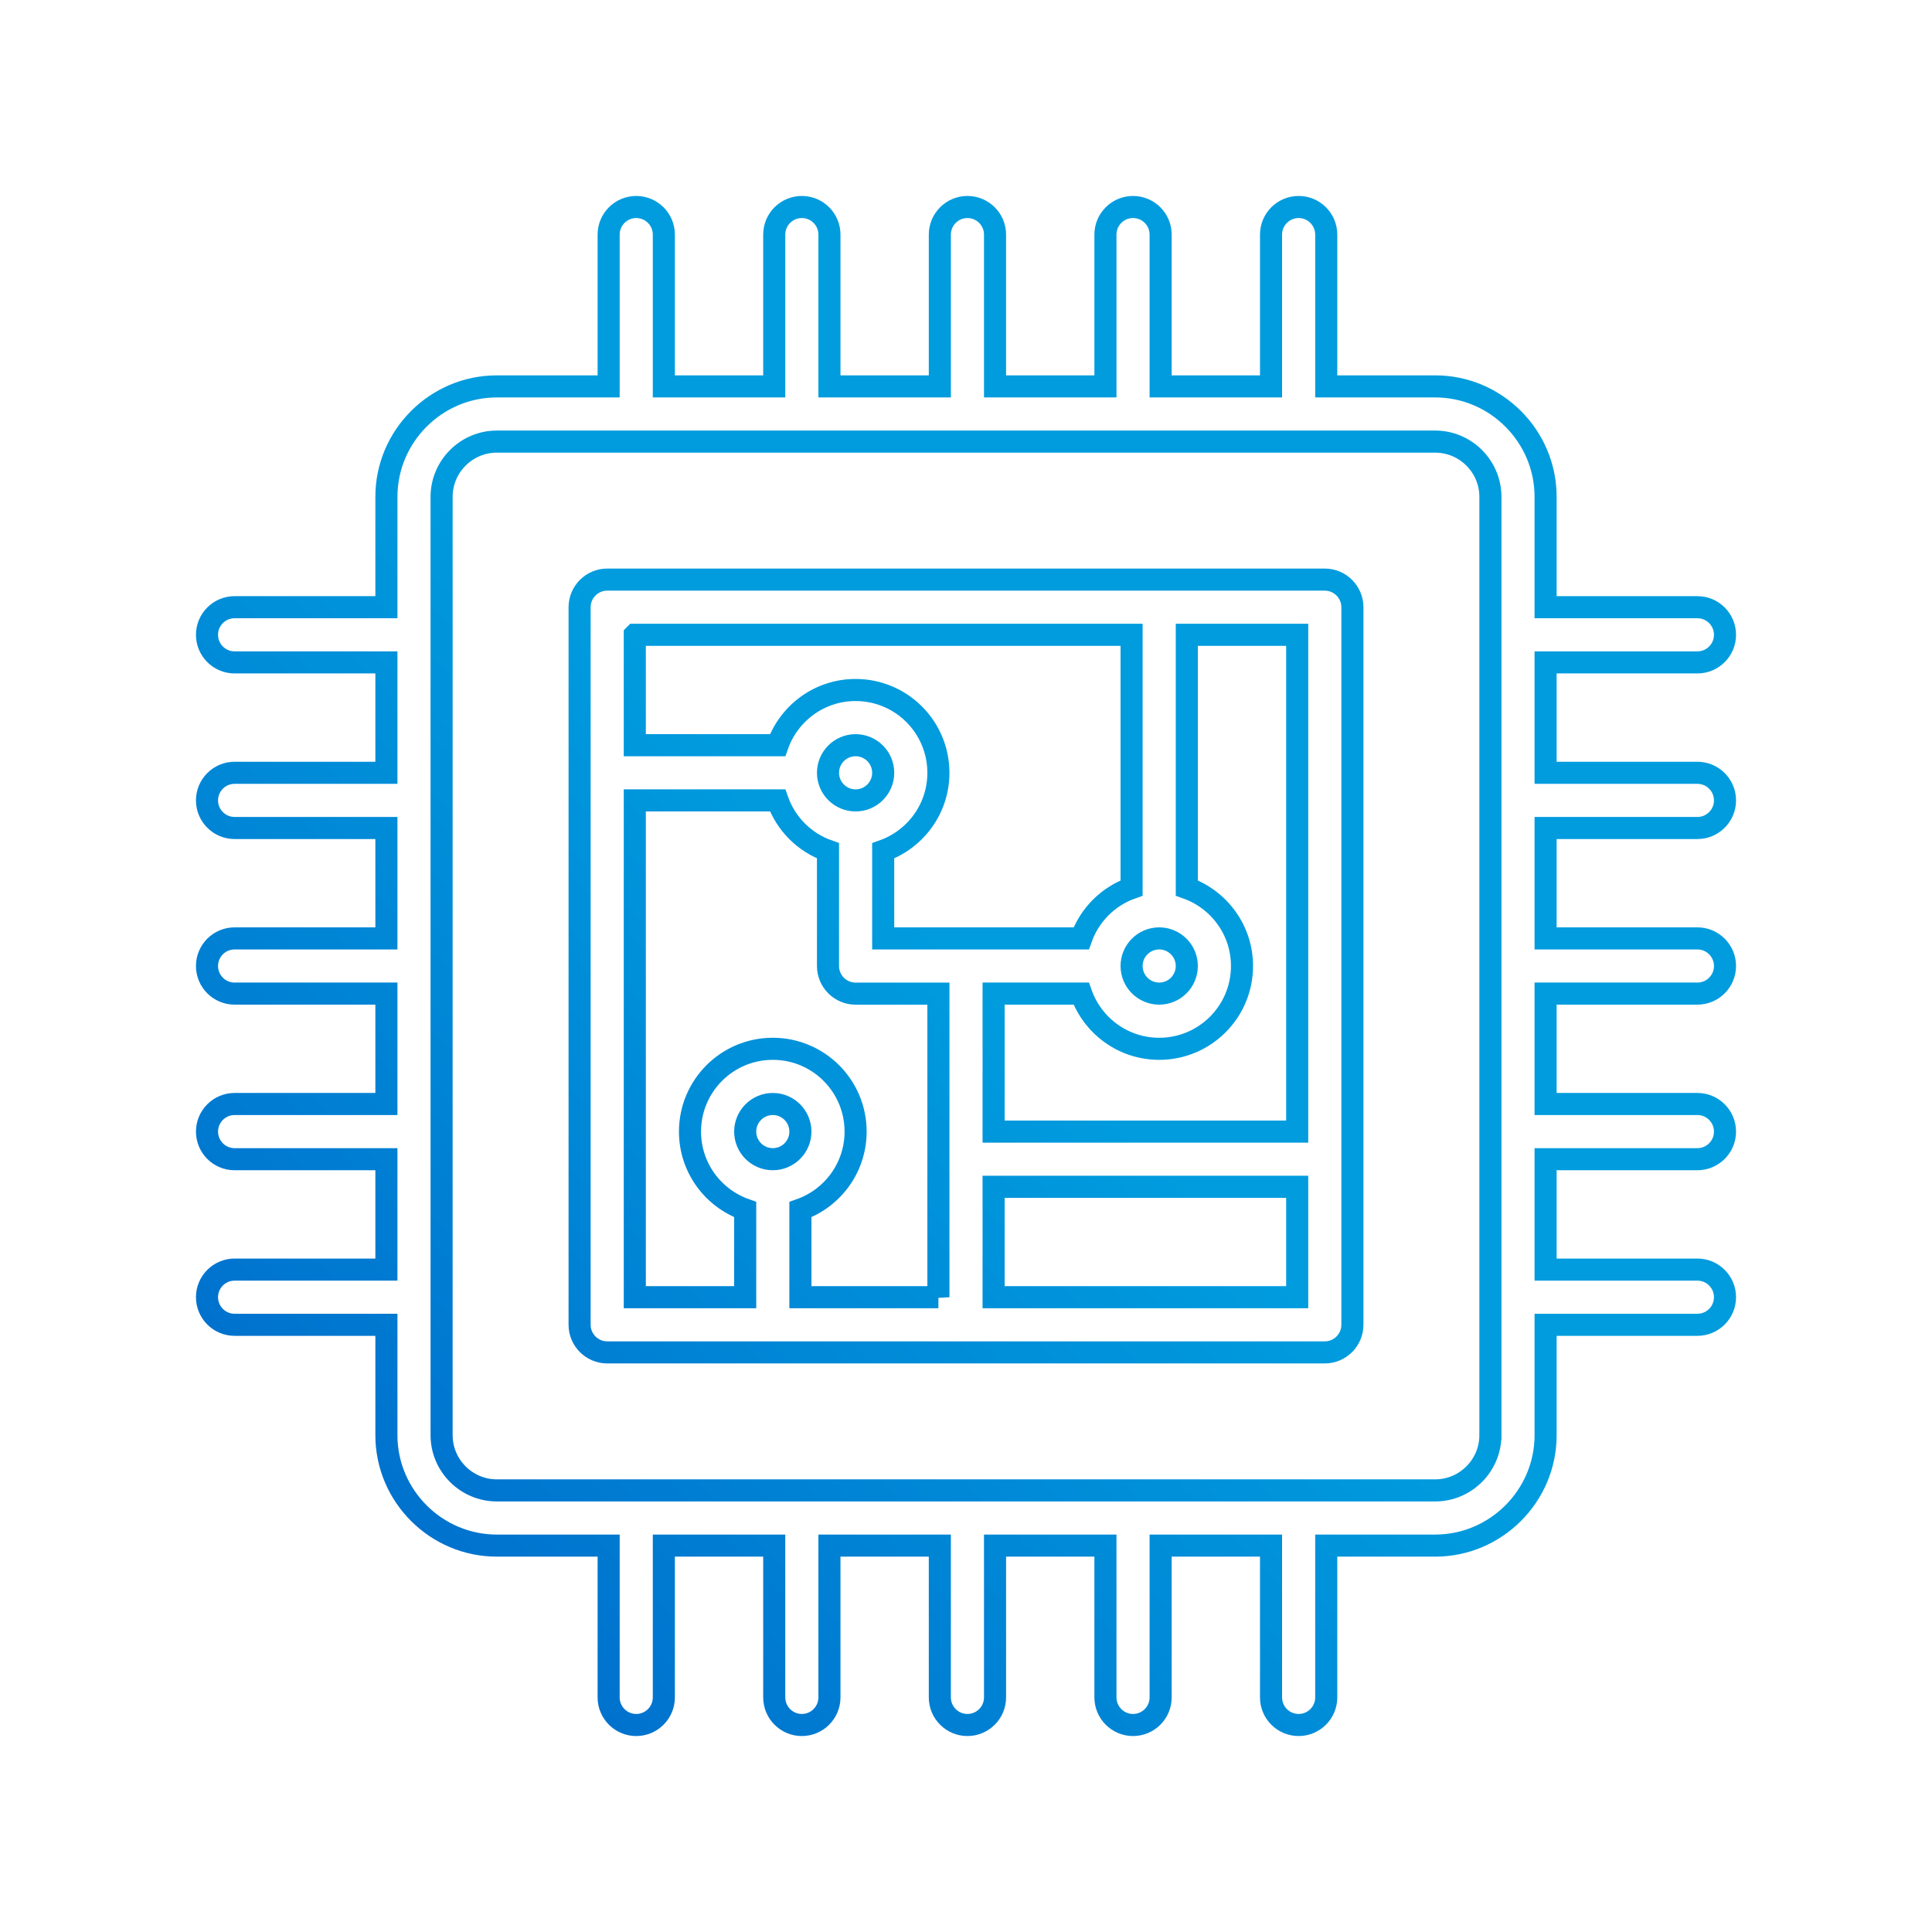 <svg xmlns="http://www.w3.org/2000/svg" xmlns:xlink="http://www.w3.org/1999/xlink" id="Icone" viewBox="0 0 700 700"><defs><style>      .st0 {        fill: none;        stroke: url(#Sfumatura_senza_nome_2);        stroke-miterlimit: 10;        stroke-width: 8px;      }    </style><linearGradient id="Sfumatura_senza_nome_2" data-name="Sfumatura senza nome 2" x1="147.73" y1="552.53" x2="552.79" y2="147.47" gradientUnits="userSpaceOnUse"><stop offset="0" stop-color="#0072ce"></stop><stop offset=".5" stop-color="#009cde"></stop></linearGradient></defs><path id="SOCs__x26__FPGA" class="st0" d="M615,300c5.52,0,10-4.48,10-10s-4.48-10-10-10h-55v-40h55c5.52,0,10-4.48,10-10s-4.48-10-10-10h-55v-40c0-22-18-40-40-40h-39.48v-55c0-5.52-4.48-10-10-10s-10,4.48-10,10v55h-40v-55c0-5.52-4.48-10-10-10s-10,4.48-10,10v55h-40v-55c0-5.52-4.48-10-10-10s-10,4.48-10,10v55h-40v-55c0-5.52-4.48-10-10-10s-10,4.48-10,10v55h-40v-55c0-5.52-4.48-10-10-10s-10,4.48-10,10v55h-40.52c-22,0-40,18-40,40v40h-55c-5.52,0-10,4.48-10,10s4.48,10,10,10h55v40h-55c-5.52,0-10,4.48-10,10s4.48,10,10,10h55v40h-55c-5.52,0-10,4.48-10,10s4.48,10,10,10h55v40h-55c-5.52,0-10,4.48-10,10s4.48,10,10,10h55v40h-55c-5.52,0-10,4.48-10,10s4.48,10,10,10h55v40c0,22,18,40,40,40h40.52v55c0,5.52,4.48,10,10,10s10-4.48,10-10v-55h40v55c0,5.52,4.48,10,10,10s10-4.48,10-10v-55h40v55c0,5.52,4.48,10,10,10s10-4.48,10-10v-55h40v55c0,5.52,4.48,10,10,10s10-4.48,10-10v-55h40v55c0,5.52,4.48,10,10,10s10-4.48,10-10v-55h39.48c22,0,40-18,40-40v-40h55c5.52,0,10-4.48,10-10s-4.48-10-10-10h-55v-40h55c5.52,0,10-4.48,10-10s-4.48-10-10-10h-55v-40h55c5.52,0,10-4.48,10-10s-4.48-10-10-10h-55v-40h55ZM540,520c0,11-9,20-20,20H180c-11,0-20-9-20-20V180c0-11,9-20,20-20h340c11,0,20,9,20,20v340ZM480,210H220c-5.5,0-10,4.5-10,10v260c0,5.5,4.5,10,10,10h260c5.5,0,10-4.5,10-10V220c0-5.5-4.5-10-10-10ZM470,470h-110v-40h110v40ZM340,470h-50v-31.74c11.64-4.12,20-15.2,20-28.26,0-16.57-13.43-30-30-30s-30,13.43-30,30c0,13.06,8.36,24.13,20,28.26v31.74h-40v-180h51.74c3.01,8.51,9.74,15.24,18.26,18.26v41.75c0,5.52,4.48,10,10,10h30s0,110,0,110ZM470,410h-110v-50h31.74c4.12,11.64,15.2,20,28.26,20,16.57,0,30-13.43,30-30,0-13.06-8.36-24.13-20-28.26v-91.74h40v180ZM230,230h180v91.74c-8.51,3.01-15.24,9.74-18.26,18.26h-71.74v-31.74c11.64-4.12,20-15.2,20-28.26,0-16.57-13.43-30-30-30-13.06,0-24.13,8.36-28.26,20h-51.74v-40ZM280,420c-5.52,0-10-4.48-10-10s4.48-10,10-10,10,4.48,10,10-4.48,10-10,10ZM420,340c5.52,0,10,4.48,10,10s-4.48,10-10,10-10-4.48-10-10,4.48-10,10-10ZM310,290c-5.52,0-10-4.48-10-10s4.48-10,10-10,10,4.48,10,10-4.48,10-10,10Z"></path></svg>